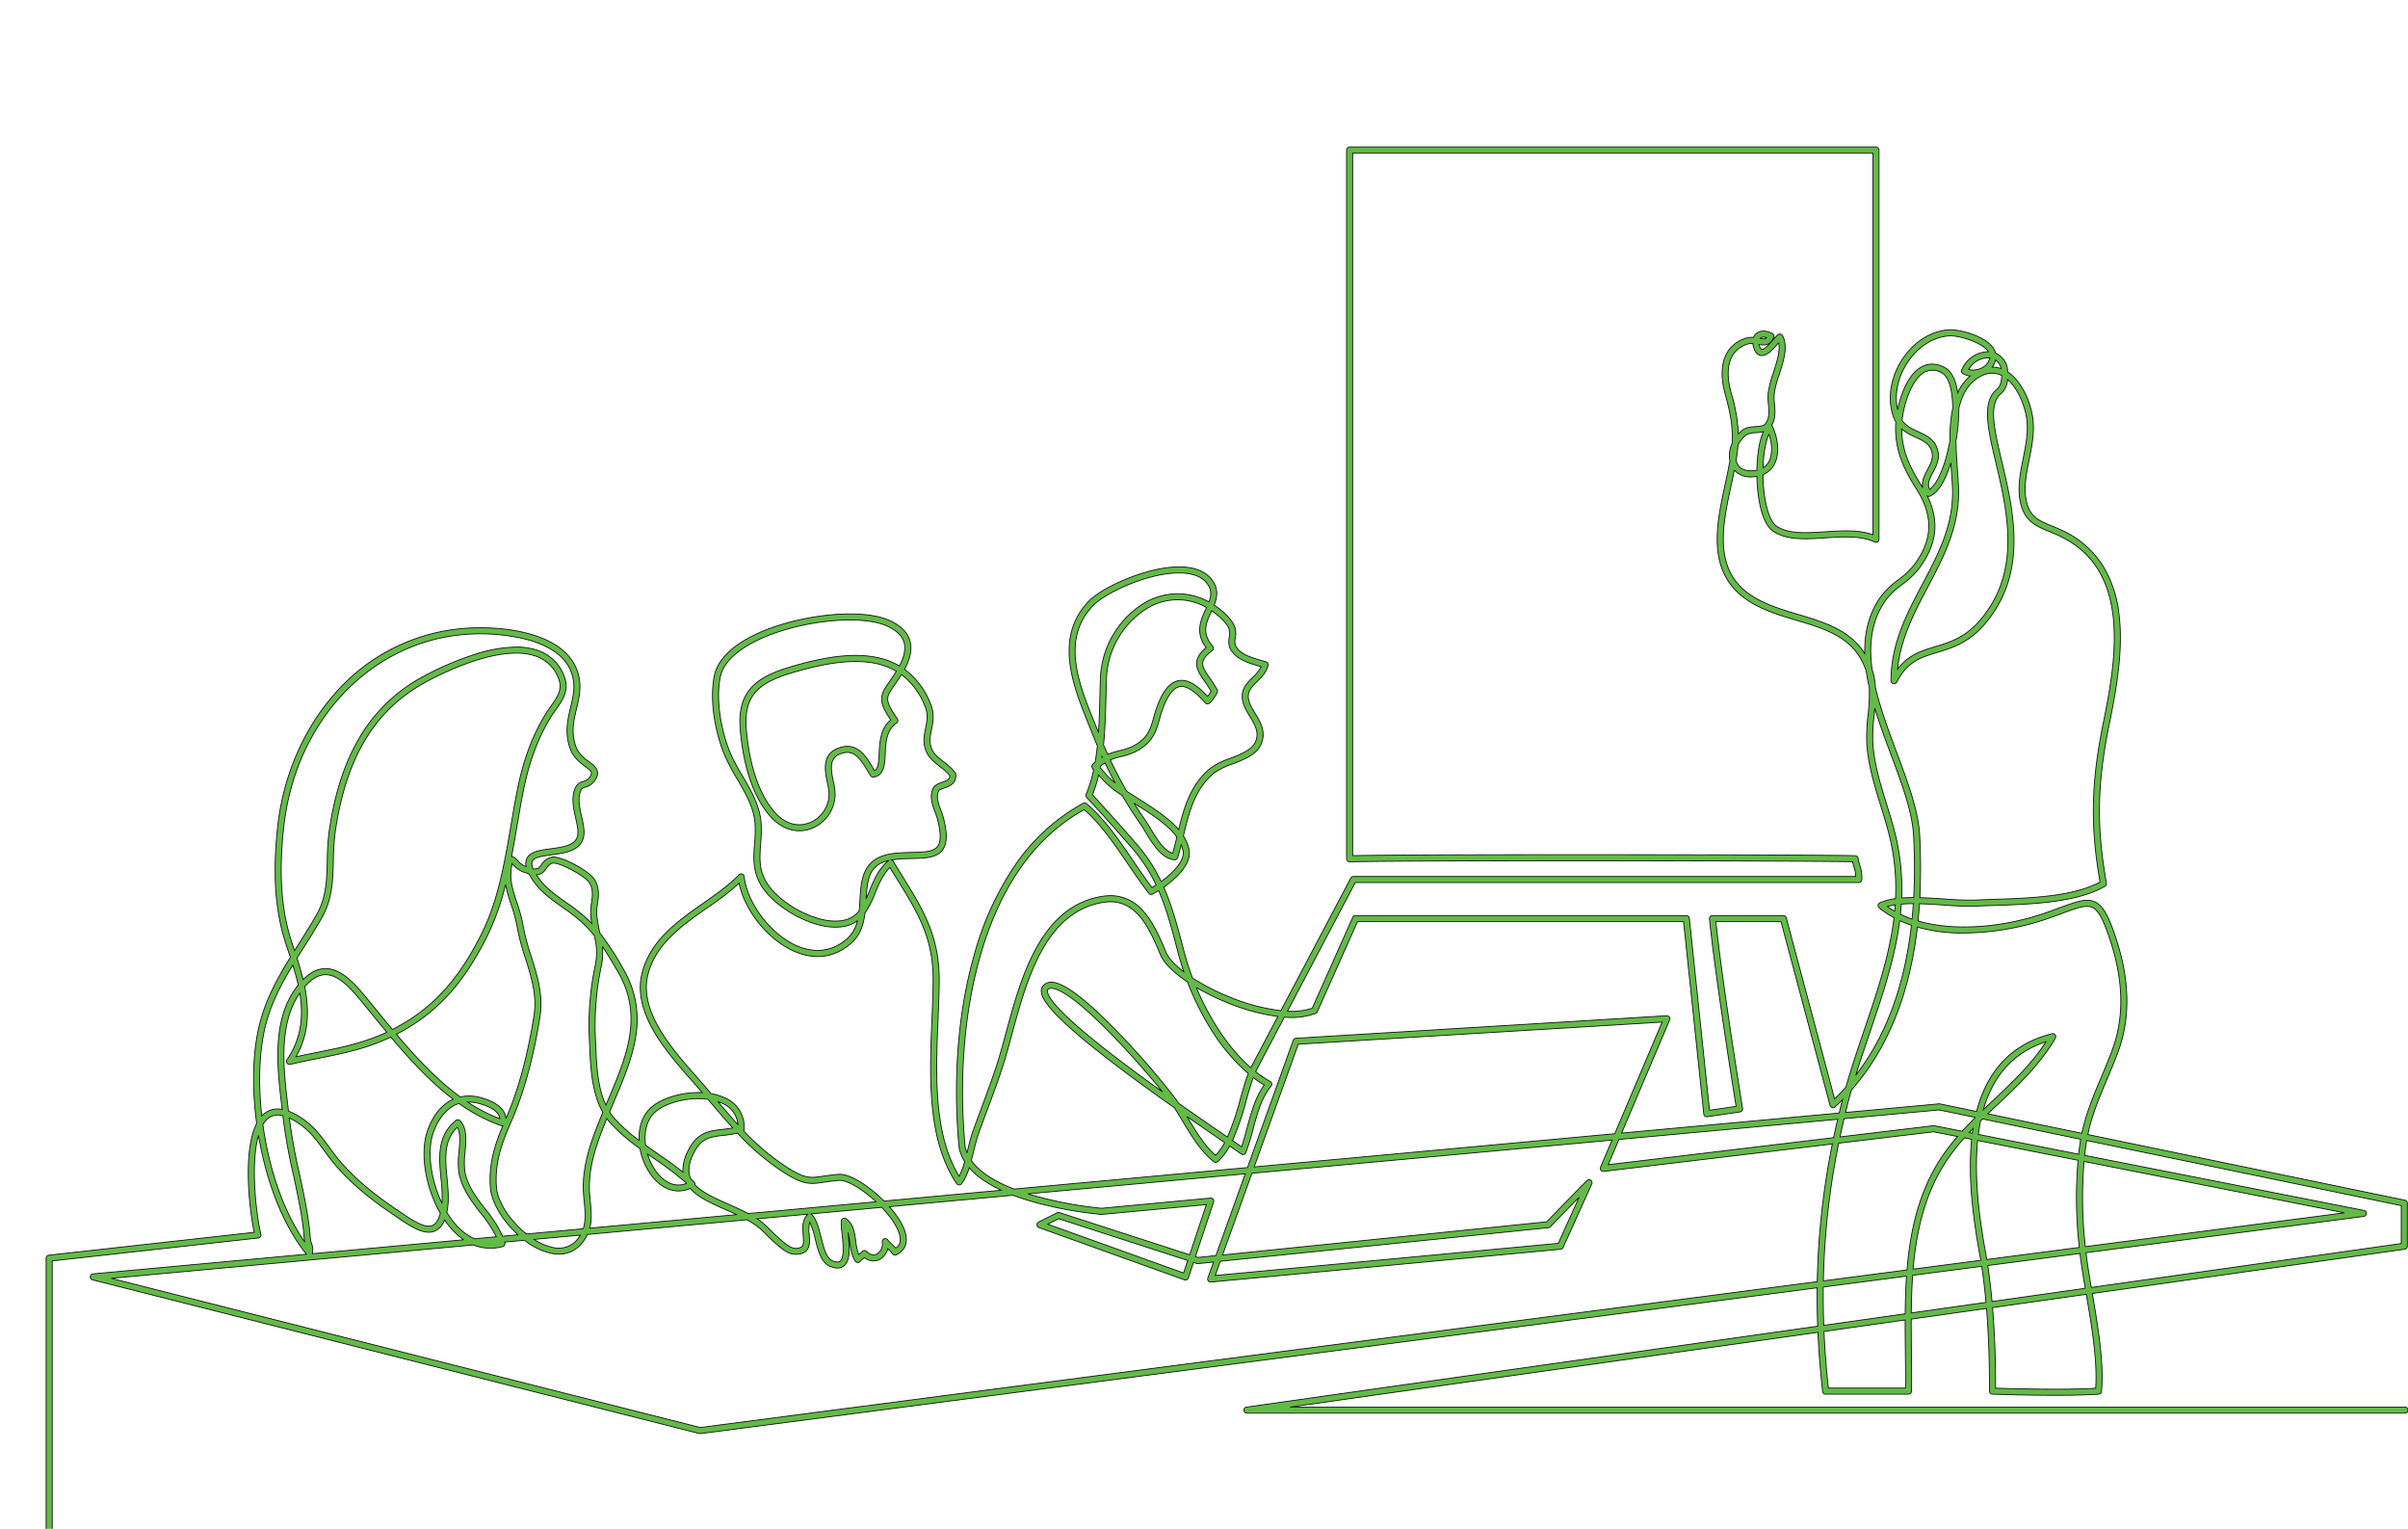 <svg xmlns="http://www.w3.org/2000/svg" xmlns:xlink="http://www.w3.org/1999/xlink" width="835" height="530" viewBox="0 0 835 530"><defs><style>.a{clip-path:url(#b);}.b{fill:#62bb46;stroke:#141215;stroke-width:0.3px;}</style><clipPath id="b"><rect width="835" height="530"/></clipPath></defs><g id="a" class="a"><g transform="translate(-20.363 -63.092)"><path class="b" d="M263.235,560.081l387.25-50.552q-.069,6.612.183,13.314L452.6,550.888a1.055,1.055,0,0,0,.15,2.1h401.56a1.055,1.055,0,0,0,0-2.11h-386.6l183.04-25.912c.3,6.733.845,13.552,1.625,20.5a1.056,1.056,0,0,0,1.048.938h28.727a1.059,1.059,0,0,0,1.056-1.041c.063-4.525.014-9.057-.04-13.854-.039-3.694-.081-7.408-.068-11.121l26.109-3.7c.865,10.523,1.061,20.722,1.016,28.648a1.057,1.057,0,0,0,1.015,1.062c.247.009,24.734.9,36.873,0a1.054,1.054,0,0,0,.97-.952c.927-9.674-1.321-23.052-3.188-33.948l108.328-15.339a1.057,1.057,0,0,0,.908-1.044V480.2a1.055,1.055,0,0,0-.84-1.033L744.332,456.4c1.431-6.767,3.954-12.749,6.6-19.021,1.337-3.17,2.723-6.449,3.973-9.875,4.185-11.467,3.963-24.48-.662-38.683-2.7-8.291-4.626-11.7-7.351-13.02-2.983-1.445-6.461-.161-12.227,1.967-1.6.592-3.422,1.263-5.449,1.955-13.51,4.613-30.45,6.519-43.758,2.633q.3-2.936.5-5.967c2.8.068,5.7.264,8.466.451a103,103,0,0,0,10.971.382c1.932-.093,4.038-.162,6.271-.235,12.822-.418,28.779-.939,38.62-6.652a1.052,1.052,0,0,0,.509-1.1c-3.526-19.541-3.239-34.588,1.065-55.517,2.547-12.382,4.716-25.467,3.348-37.247a41.041,41.041,0,0,0-5.607-17.162,33.036,33.036,0,0,0-14.54-12.509c-1.124-.52-2.184-.955-3.21-1.378-4.6-1.893-7.646-3.143-8.833-8.686-.977-4.555-.023-9.3.986-14.325,1-4.976,2.033-10.118,1.117-15.246-1-5.588-3.979-12.1-8.546-15.121-.01-.137-.021-.271-.034-.406a6.971,6.971,0,0,0-4.213-6.119c-1.251-5.487-12.349-8.34-16.109-8.1-6.2.4-12.034,4.031-16.021,9.961-4.19,6.233-5.453,13.675-3.371,19.906a10.736,10.736,0,0,0,.943,2.091c-.024.339-.048.657-.06.953-.372,9.075,3.2,16.009,7.11,22.15,6.035,9.479,5.833,17.62-.663,26.393a29.3,29.3,0,0,1-5.612,5.286,28.574,28.574,0,0,0-6.05,5.821c-3.855,5.51-5.67,12-5.5,19.706-5.167-8.238-14.242-10.944-23.069-13.576-6.177-1.842-12.565-3.747-17.6-7.529-11.782-8.86-8.562-23.8-5.718-36.974l.062-.289c.408-1.893.776-3.624,1.094-5.239a7.5,7.5,0,0,0,6.179,2.333,12.443,12.443,0,0,0,1.645-.17c.018,1.029.062,2.05.131,3.047.27,3.913,1.361,13.313,5.7,16.088,4.767,3.053,11.188,2.627,17.984,2.178,6.021-.4,12.245-.81,17.022,1.437a1.056,1.056,0,0,0,1.4-.514,1.077,1.077,0,0,0,.1-.44V115.147a1.056,1.056,0,0,0-1.055-1.056H488.36a1.056,1.056,0,0,0-1.056,1.056h0V360.791a1.06,1.06,0,0,0,.315.753,1.048,1.048,0,0,0,.76.3c28.657-.585,160.01-.344,174.395-.023a23.112,23.112,0,0,0,.652,2.4,7.839,7.839,0,0,1,.4,2.717H489.686a1.051,1.051,0,0,0-.931.563l-24.229,45.96a68.315,68.315,0,0,1-18.617-5.075,75.478,75.478,0,0,1-12.029-6.258,89.078,89.078,0,0,1-2.822-8.761l-.417-1.576c-1.993-7.564-3.83-14.549-6.727-21.14,4.631-3.246,9.712-8.243,8.772-13a13.931,13.931,0,0,0-1.965-4.769c2-8.349,3.9-16.232,10.68-21.83a24.166,24.166,0,0,1,6.316-3.106c4.1-1.586,8.349-3.227,9.939-6.855,1.847-4.22-.231-7.655-2.061-10.683-1.3-2.151-2.529-4.18-2.359-6.31.149-1.875,1.586-3.3,3.1-4.8,1.578-1.563,3.208-3.182,3.742-5.521a1.051,1.051,0,0,0-.7-1.24c-.617-.2-1.246-.38-1.919-.576-3.3-.958-7.037-2.043-8.616-4.927a4.614,4.614,0,0,1-.131-2.7,7.907,7.907,0,0,0-.279-4.2c-1.063-2.562-4.151-5.35-7.024-7.274,1.079-2.767,1.568-5.78-.946-8.95-2.081-2.616-5.439-4.053-9.984-4.271-6.982-.334-14.774,2.283-18.794,3.874-6.04,2.388-11.308,5.446-13.746,7.979-12.249,12.719-5.417,29.56.07,43.092.463,1.142.921,2.264,1.357,3.363q.742,1.884,1.518,3.71c-.2,1.916-.453,3.81-.775,5.668-.639.417-1.049.754-1.106,1.38a1.581,1.581,0,0,0,.585,1.3,49.369,49.369,0,0,1-2.575,8.436,1.046,1.046,0,0,0,.2,1.118c5.571,6.041,11.057,12.169,15.859,17.721a54.778,54.778,0,0,1,8.174,12.623q-.72.46-1.42.861c-2.146-2.814-4.25-5.9-6.465-9.146-4.958-7.274-10.084-14.8-16.227-19.924a1.056,1.056,0,0,0-1.173-.12A68.125,68.125,0,0,0,371.982,363.6a105.006,105.006,0,0,0-13.83,30.644c-7.58,26.737-6.5,53.376-5.185,66.877a1.014,1.014,0,0,0,.024.134,14.772,14.772,0,0,0,1.893,4.519,25.548,25.548,0,0,1-1.908,5.1c-9-14.629-8.115-35.7-7.332-54.347.2-4.876.4-9.48.409-13.785.032-15.266-5.892-24.807-12.748-35.854-1.048-1.69-2.132-3.436-3.223-5.245a1.055,1.055,0,0,0-.541-.446c.34-.059.7-.108,1.069-.151,2.081-.237,4.084-.288,6.026-.335,4.549-.115,8.477-.213,10.519-2.9,1.622-2.136,1.76-5.6.428-10.907a30.486,30.486,0,0,0-.988-3.009c-.845-2.278-1.641-4.427-.826-6.481.206-.515,1.1-.827,2.047-1.157,1.72-.6,4.317-1.505,3.966-4.83a1.044,1.044,0,0,0-.2-.512,19.584,19.584,0,0,0-3.868-3.624c-1.772-1.39-3.45-2.7-4.191-4.408-1.047-2.4-.623-4.5-.136-6.927.5-2.5,1.065-5.33-.241-8.578a26.952,26.952,0,0,0-9.134-12.262c2.16-3.965,2.742-7.316,1.776-10.226-.954-2.887-3.46-5.2-7.448-6.891-10.357-4.377-33.525-1.523-47.674,5.876-7.172,3.751-11.518,8.367-12.564,13.35-1.87,8.9.457,20.376,3.592,27.808a71.99,71.99,0,0,0,4.328,8.172c2.832,4.823,5.756,9.812,6.16,15.333a47.1,47.1,0,0,1-.163,6.986c-.4,5.343-.766,10.391,3.19,15.869,4.71,6.523,15.385,12.5,23.307,13.062,4.143.29,7.026-.583,9.159-2.133a11.65,11.65,0,0,1-3.383,6.016c-6,5.439-12.366,4.653-16.646,3.035-9.333-3.529-18.143-14.7-19.232-24.4a1.053,1.053,0,0,0-1.808-.611c-3.4,3.552-7.716,6.579-12.29,9.781-8.976,6.287-18.259,12.791-21.239,24-3.687,13.88,8.3,27.483,17.054,37.418,1.029,1.168,2,2.273,2.909,3.331q.426.5.849.992c-6.7-.33-13.9,1.813-17.608,5.031-3.226,2.8-4.505,7.084-4.311,11.523a55.876,55.876,0,0,1-8.465-7.561,19.415,19.415,0,0,1-1.75-2.335c.456-1.083.918-2.159,1.366-3.218,3.3-7.75,6.421-15.071,7.641-22.674a34.419,34.419,0,0,0-4.247-23.617,103.073,103.073,0,0,0-8.133-12.516h0a49.784,49.784,0,0,1-1.046-6.024,17.975,17.975,0,0,1,.239-4.176c.366-2.735.747-5.563-1.154-8.477-1.821-2.786-11.275-8.042-14.576-7.617a5.826,5.826,0,0,0-3.863,2.8c-.29.389-.777,1.042-.979,1.08-.664.122-1.134.218-1.47.287l-.194.038a3.546,3.546,0,0,1-.411-2.738c.616-1.448,3.743-1.868,6.766-2.275,2.924-.394,5.949-.8,8.116-2.146,4.173-2.589,3.19-6.875,2.245-11.021-.681-2.979-1.388-6.06-.408-8.8.376-1.051.813-1.193,1.684-1.475a5.705,5.705,0,0,0,3.82-3.242c1.36-2.657-.7-4.19-2.523-5.545-1.8-1.336-3.835-2.85-4.756-5.794-1.478-4.727-.559-8.556.413-12.61,1.013-4.219,2.06-8.582.014-13.725-5.223-13.154-26.791-15.08-38.711-14.141a66.2,66.2,0,0,0-44.95,22.459c-11.025,12.366-18.138,28.9-20.022,46.56-1.759,16.512-.788,29.516,3.067,40.923.458,1.364.921,2.733,1.372,4.1-4.821,7.806-9.084,15.6-11.131,25.144-1.976,9.209-2.147,20.715-.559,32.478-4.764,9.3-2.663,29.036-.852,37.723L37.3,498.225a1.054,1.054,0,0,0-.938,1.049V611.315a1.055,1.055,0,0,0,2.108,0v-111.1l71.438-7.951a1.052,1.052,0,0,0,.932-1.162c-.005-.041-.012-.083-.021-.124-1.766-7.6-3.6-24.61-.829-34.284q.341,2.007.75,4.012c3.1,15.214,8.734,28.4,15.883,37.185l-74.007,6.815a1.055,1.055,0,0,0-.164,2.073l210.381,53.273A1.738,1.738,0,0,0,263.235,560.081ZM650.519,507.4l-387.36,50.565L58.93,506.248l125.6-11.568a15.784,15.784,0,0,0,10.158.546,1.066,1.066,0,0,0,.64-.494,1.045,1.045,0,0,0,.1-.8c-.023-.083-.046-.165-.071-.247l6.885-.634a23.376,23.376,0,0,0,9.336,4.548c5.415,1.066,9.811-1.175,12.378-6.313l.118-.246,55.277-5.091q1.7.933,3.3,2.033a36.794,36.794,0,0,1,3.577,3.235c3.137,3.051,6.686,6.5,9.4,6.677,2,.128,3.416-.26,4.326-1.181,1.354-1.38,1.18-3.536,1.013-5.622a10.734,10.734,0,0,1,.193-4.3,27.078,27.078,0,0,1,1.891,5.806c1.02,4.092,2.079,8.32,5.279,9.573,1.923.755,3.478.692,4.623-.184,2.542-1.949,1.954-7.3,1.479-11.6v-.016a26.961,26.961,0,0,1,.59,3.3c.323,2.3.652,4.688,1.924,6.631a1.042,1.042,0,0,0,.842.477,1.068,1.068,0,0,0,.878-.419,5.872,5.872,0,0,1,1.02-.908c.154-.119.312-.24.466-.365a4.822,4.822,0,0,0,5.07.7,5.679,5.679,0,0,0,2.979-3.8,12.511,12.511,0,0,1,1.635,1.707,1.049,1.049,0,0,0,1.35.4c2.946-1.412,4.062-4.09,3.137-7.541-.722-2.7-2.71-5.921-5.569-9.143l42.941-3.956q3.564,1.355,7.782,2.524a138.961,138.961,0,0,0,22.75,4.118,1.142,1.142,0,0,0,.185,0l36.264-3.4-5.787,17.382-45.167-14.612a1.048,1.048,0,0,0-.794.061l-6.4,3.2a1.054,1.054,0,0,0,.117,1.934l50.431,18.114a1.052,1.052,0,0,0,1.347-.632l.009-.027,1.793-5.383,1.143.371a1.046,1.046,0,0,0,.434.044l5.381-.55-1.989,5.538a1.053,1.053,0,0,0,1.089,1.406L561.524,496.17a1.054,1.054,0,0,0,.863-.616l9.944-22.02a1.055,1.055,0,0,0-1.715-1.171l-13.941,14.291-112.37,11.5,10.175-28.322,124.877-11.5-3.986,9.386a1.056,1.056,0,0,0,1.1,1.459l79.277-9.5a265.423,265.423,0,0,0-5.227,47.721Zm96.544,36.951c-10.819.7-30.091.125-34.722-.028.019-7.853-.2-17.741-1.039-27.934l32.5-4.6c1.8,10.448,3.95,23.215,3.264,32.562Zm-65.951-.063H654.37c-.726-6.644-1.233-13.172-1.521-19.62L681,520.68c-.015,3.634.027,7.257.066,10.844.05,4.415.1,8.6.051,12.762Zm-.1-25.738-28.245,4q-.246-6.7-.167-13.294l28.87-3.768c-.3,4.336-.418,8.706-.458,13.062Zm28.02-3.968-25.912,3.67c.041-4.373.171-8.729.475-13.043l23.946-3.126c.624,4.115,1.111,8.323,1.491,12.5Zm34.419-4.873-32.329,4.577c-.379-4.168-.866-8.365-1.49-12.475l31.991-4.178q.374,3.133.872,6.3c.281,1.8.607,3.735.956,5.777Zm109.573-15.514L745.539,509.412c-.353-2.054-.68-4-.963-5.809q-.489-3.135-.862-6.244l96.294-12.571a1.054,1.054,0,0,0,.07-2.079l-96.834-19.085c.108-1.042.235-2.072.373-3.092q.141-1.05.317-2.07l109.091,22.587Zm-171.392,9.143-29,3.787a263.629,263.629,0,0,1,5.321-47.727l32.909-3.945,8.275,1.631c-1.534,1.769-3,3.611-4.38,5.545-6.376,8.931-10.394,19.772-12.288,33.138-.354,2.507-.628,5.033-.836,7.572Zm-120.911-9.221L441.752,505.266l1.772-4.927L557.28,488.7a1.054,1.054,0,0,0,.648-.312l10.028-10.279Zm-128.492,5.948L430.78,504.4l-47.1-16.914,3.8-1.9ZM707.21,500l-23.452,3.063c1.192-14.072,4.412-27.575,12.713-39.207a77.061,77.061,0,0,1,5.055-6.3l2.534.5c-1.428,13.865.8,28.874,2.711,39.408q.234,1.26.441,2.536ZM313.127,485.389a1.084,1.084,0,0,0-.454.1,1.06,1.06,0,0,0-.6.851,25.233,25.233,0,0,0,.268,4.272c.35,3.17.934,8.475-.667,9.7-.516.4-1.381.36-2.572-.1-2.186-.856-3.107-4.55-4-8.122-.795-3.165-1.542-6.156-3.221-7.9a1.082,1.082,0,0,0-.437-.274l24.664-2.27c3.2,3.346,5.466,6.772,6.182,9.444.582,2.175.173,3.684-1.292,4.683-.4-.44-.887-.9-1.365-1.342a11.225,11.225,0,0,1-1.366-1.4,1.054,1.054,0,0,0-1.97.613,4.078,4.078,0,0,1-1.967,4.234c-1.108.52-2.337.179-3.459-.959a1.058,1.058,0,0,0-1.5,0,1.222,1.222,0,0,0-.09.1,5.749,5.749,0,0,1-.879.77c-.1.072-.189.145-.284.219a19.958,19.958,0,0,1-1-4.621c-.416-3-.847-6.1-3.409-7.81a1.046,1.046,0,0,0-.584-.188Zm428.252,10.148L709.3,499.724q-.217-1.326-.456-2.641c-1.88-10.355-4.068-25.078-2.709-38.622l34.816,6.86a153.706,153.706,0,0,0,.427,30.216Zm-299.4,2.841-6.165.631-.918-.3,6.294-18.9a1.055,1.055,0,0,0-.667-1.334,1.043,1.043,0,0,0-.433-.05l-37.778,3.543a134.922,134.922,0,0,1-25.5-5l75.348-6.942Zm-260.818-5.5-52.509,4.832a.336.336,0,0,1,.012-.06,5.628,5.628,0,0,0-.215-3.317,9.626,9.626,0,0,1-.512-2.5c-.574-7.145-2.182-14.592-3.74-21.8a195.622,195.622,0,0,1-3.5-19.269.827.827,0,0,0-.013-.1,24.114,24.114,0,0,1,4.131,2.5c3.307,2.426,5.6,5.563,8.023,8.885,1.233,1.693,2.514,3.444,3.939,5.1,4.938,5.72,11.089,11,19.357,16.6.444.3.9.612,1.347.92,5.091,3.488,9.9,6.783,13.68,5.184a6.489,6.489,0,0,0,3.352-3.84,30.019,30.019,0,0,0,2.779,3.5,23.137,23.137,0,0,0,3.874,3.366Zm119.458-8.885a1.1,1.1,0,0,0-.245.185c-1.922,1.927-1.7,4.667-1.507,7.084.14,1.688.264,3.282-.416,3.975a3.53,3.53,0,0,1-2.686.555c-1.941-.123-5.482-3.568-8.065-6.083a36.435,36.435,0,0,0-3.854-3.46c-.309-.214-.622-.424-.935-.626Zm-79.05,7.281a8.377,8.377,0,0,1-9.576,4.257,19.214,19.214,0,0,1-6.464-2.781Zm611.774-7.737-89.872,11.73a151.3,151.3,0,0,1-.439-29.53Zm-714.88-33.652c.045.376.088.751.128,1.122a197.6,197.6,0,0,0,3.537,19.48c1.54,7.138,3.135,14.516,3.7,21.52a12.388,12.388,0,0,0,.238,1.67c-7.649-10.844-12.5-25.928-14.55-40.7a7.416,7.416,0,0,1,2.249-2.493,5.749,5.749,0,0,1,4.7-.6Zm73.973,41.954-7.539.7a18.829,18.829,0,0,1-6.072-4.456,28.607,28.607,0,0,1-3.52-4.734c.07-.327.136-.665.194-1.014.586-3.408.227-7.154-.118-10.777-.644-6.728-1.254-13.1,3.579-17.7,1.134,2,.845,5.359.561,8.623a27.585,27.585,0,0,0-.035,7.142c1.08,5.628,4.344,9.856,7.5,13.943a42.973,42.973,0,0,1,5.455,8.274Zm7.525-.694-5.322.49a42.061,42.061,0,0,0-5.984-9.361c-3.006-3.891-6.112-7.918-7.1-13.054a26.344,26.344,0,0,1,.064-6.562c.367-4.222.747-8.588-1.768-11.084a1.052,1.052,0,0,0-1.4-.073c-6.592,5.349-5.867,12.925-5.164,20.251a50.488,50.488,0,0,1,.349,8.489c-3.82-7.966-5.3-17.868-3.068-24.368,1.013-2.947,3.592-8.534,8.953-10.232a58.11,58.11,0,0,0,14.706,7.7,1.057,1.057,0,0,0,.477.048c-3.113,7.413-4.861,13.8-4.3,21.387.311,4.212,3.01,9.458,7.219,14.033q1.143,1.238,2.348,2.332Zm22.643-2.084-19.681,1.813c-5.483-4.4-10.035-10.974-10.423-16.252-.583-7.927,1.531-14.562,5.129-22.7,4.37-9.885,7.729-22.142,9.981-36.43,1.17-7.41-.965-14.217-3.027-20.8a79.94,79.94,0,0,1-2.966-11.383,48.7,48.7,0,0,0-1.941-7.078c-1.143-3.495-2.321-7.107-2.163-9.876a23.375,23.375,0,0,1,.442-3.912c.164.162.344.349.5.508a7.987,7.987,0,0,0,3.416,2.451,8.848,8.848,0,0,1,1.961.723,24.848,24.848,0,0,0,1.919,3c2.552,3.479,6.3,6.13,9.927,8.7a57.6,57.6,0,0,1,7.154,5.635,47.767,47.767,0,0,1,3.6,3.992,22.069,22.069,0,0,1,.352,10.263,99.742,99.742,0,0,0-2.032,26.132c.023.551.047,1.113.074,1.681.313,7.387.693,16.3,4.578,23.175q-.7,1.677-1.376,3.371c-2.81,7.064-5.542,14.669-5.4,23.129.021,1.4.167,2.892.308,4.331.316,3.242.647,6.591-.326,9.518Zm53.214-4.9-50.955,4.692c.8-3.078.477-6.344.167-9.526-.143-1.46-.276-2.84-.3-4.159-.132-8.072,2.524-15.449,5.255-22.315.264-.663.535-1.328.806-1.994q.532.729,1.135,1.413a62.715,62.715,0,0,0,10.363,9.022,22.477,22.477,0,0,0,3.723,8.944c3.709,5.189,8.845,6.975,13.649,4.854,2.151,2.415,5.4,4.156,8.642,5.676,1.275.6,2.56,1.167,3.8,1.718,1.27.551,2.5,1.1,3.721,1.67ZM173.05,483.7c-.6,2.294-1.518,3.712-2.72,4.219-2.72,1.149-7.268-1.967-11.668-4.981q-.678-.467-1.356-.928c-8.109-5.5-14.128-10.656-18.942-16.232-1.371-1.588-2.624-3.3-3.834-4.96-2.413-3.306-4.908-6.725-8.477-9.342a23.635,23.635,0,0,0-5.654-3.192q-.09-.767-.186-1.556c-1.536-12.814-3.419-28.523,4.1-39.351,1.289,7.762.712,15.529-4.424,23.091a1.053,1.053,0,0,0,1.12,1.616c3.286-.789,6.58-1.45,9.76-2.092,8.152-1.642,15.855-3.191,23.632-6.708q.745-.336,1.471-.684c6.555,7.787,13.647,15.523,21.634,21.57-3.92,1.751-7.039,5.51-8.935,11.021-2.678,7.806-.579,19.692,4.481,28.5Zm151.09-3.988L279.8,483.794c-2.273-1.218-4.578-2.238-6.839-3.239-1.229-.544-2.5-1.107-3.758-1.7-3.471-1.63-6.165-3.207-7.87-5.057a.533.533,0,0,0,.015-.089,1.058,1.058,0,0,0-.312-.885q-.536-.518-1.087-1.022c-1.086-2.235-.939-4.916.707-8.451,2.686-5.764,5.942-6.134,10.446-6.644a40.913,40.913,0,0,0,5.009-.8,83.7,83.7,0,0,0,15.8,13.485c7.132,4.573,9.353,4.244,14.22,3.524,1.446-.214,3.087-.456,5.209-.619,2.367-.183,7.027,2.354,11.581,6.31.43.354.835.724,1.229,1.093Zm43.417-4-40.64,3.743c-.82-.82-1.694-1.635-2.612-2.432-4-3.475-9.548-7.09-13.125-6.819-2.193.168-3.946.427-5.357.636-4.59.678-6.307.931-12.771-3.215a80.432,80.432,0,0,1-14.832-12.55,1.055,1.055,0,0,0,.186-.572,10.977,10.977,0,0,0-6.7-10.82,18.8,18.8,0,0,0-4.766-1.464c-.759-.894-1.529-1.8-2.3-2.7-.917-1.069-1.894-2.179-2.93-3.354-8.441-9.575-20-22.693-16.6-35.479,2.779-10.466,11.747-16.746,20.411-22.817a97.957,97.957,0,0,0,11.125-8.586c2.063,9.987,10.75,20.468,20.248,24.058,4.832,1.827,12.015,2.71,18.809-3.442,3.078-2.789,4.126-6.433,4.6-10.252a32.611,32.611,0,0,0,3.448-6.79c1.33-3.2,2.7-6.5,5.188-9.023.868,1.428,1.729,2.815,2.565,4.165,6.964,11.214,12.464,20.072,12.431,34.736-.009,4.262-.2,8.845-.4,13.7-.821,19.559-1.754,41.727,8.562,56.967a1.056,1.056,0,0,0,1.7.062,17.91,17.91,0,0,0,2.647-5.565q3.754,4.383,11.124,7.808Zm85.394-7.864-80.94,7.455c-6.221-2.413-11.8-5.634-14.84-9.9.292-1.085.565-2.194.836-3.294.536-2.178,1.046-4.235,1.642-5.918,1.006-2.835,2.082-5.719,3.119-8.507,2.072-5.574,4.22-11.339,5.971-17.1.836-2.754,1.646-5.74,2.5-8.9,5.123-18.878,11.5-42.371,31.487-45.734,10.874-1.829,15.646,7.463,19.96,17.984,1.216,2.967,4.613,6.344,9.442,9.585a96.736,96.736,0,0,0,8.064,16.249,65.645,65.645,0,0,0,13.014,15.477c-1,2.64-1.856,5.67-2.752,8.855a89.341,89.341,0,0,1-4.467,13.188l-.2-.138c-4.167-2.854-10.119-6.93-16.692-11.557q-.514-.773-1.035-1.509a275.2,275.2,0,0,0-19.174-22.227c-11.378-11.907-19.364-18.05-23.73-18.254a3.593,3.593,0,0,0-3.038,1.2,2.876,2.876,0,0,0-.63,2.331c.309,2.377,2.91,5.78,8.182,10.7,4.188,3.909,10.085,8.764,17.532,14.43,6.622,5.036,13.785,10.2,20.351,14.822.973,1.486,1.938,3.083,2.942,4.744,3.146,5.219,6.4,10.613,10.8,14a1.051,1.051,0,0,0,1.348-.054,20.841,20.841,0,0,0,4.129-5.392c1.893,1.3,3.272,2.25,3.98,2.767a1.053,1.053,0,0,0,1.6-.464,76.837,76.837,0,0,0,2.545-8.232c1.419-5.28,2.887-10.74,6.235-14.86a1.056,1.056,0,0,0-.159-1.485,1.011,1.011,0,0,0-.15-.1,38.085,38.085,0,0,1-5.061-3.4L465.73,415.7a24.427,24.427,0,0,0,10.864-1.3,1.041,1.041,0,0,0,.559-.544l13.929-31.244H604.166l7,66.683a1.052,1.052,0,0,0,1.155.938l.045-.006,11.366-1.663a1.052,1.052,0,0,0,.889-1.193l0-.02c-.071-.434-6.99-42.976-9.252-64.739h22.585l17,63.708a1.052,1.052,0,0,0,1.736.5q1.318-1.22,2.579-2.5c-.086.329-.169.657-.253.988q-.465,1.822-.9,3.643L582.679,455.9l16.654-39.217a1.055,1.055,0,0,0-1.034-1.465l-128.568,7.813a1.051,1.051,0,0,0-.926.7Zm-194.562,5.5c-5.3,2.071-9.165-2.246-10.658-4.334a20.051,20.051,0,0,1-2.824-5.857q1.083.759,2.163,1.505a113.47,113.47,0,0,1,11.2,8.478c.045.065.082.128.125.2Zm16.056-19.231c-1.23.232-2.42.368-3.58.5-4.6.521-8.941,1.011-12.124,7.849a14.154,14.154,0,0,0-1.561,6.976c-2.853-2.308-5.916-4.434-8.91-6.513-1.34-.931-2.7-1.873-4.037-2.833a19.239,19.239,0,0,1-.17-1.933c-.145-4.086,1.135-7.515,3.6-9.654,3.69-3.2,11.542-5.244,18.18-4.326.2.237.4.474.6.708,2.675,3.152,5.3,6.249,8.008,9.22Zm305.85,2L455.269,467.628l15.284-42.54,126.173-7.668Zm75.9,1.369-78.165,9.37,3.712-8.755,75.859-6.987q-.741,3.191-1.406,6.37Zm-211.167,1.7a20.237,20.237,0,0,1-3.15,4.4c-3.747-3.182-6.709-8.091-9.583-12.847l-.343-.573c4.946,3.45,9.351,6.466,12.644,8.72.143.1.289.2.432.3Zm296.839-1.146c-.125.728-.238,1.466-.345,2.217q-.193,1.464-.355,2.963l-34.788-6.858c.135-1.037.291-2.063.475-3.08q.145-.825.312-1.629l.671-.66ZM405.429,373.591a18.293,18.293,0,0,0-3.046.265c-9.514,1.6-16.952,7.48-22.727,17.975-4.922,8.932-7.854,19.744-10.443,29.286-.851,3.145-1.659,6.116-2.488,8.84-1.732,5.7-3.868,11.437-5.93,16.982-1.041,2.8-2.117,5.686-3.13,8.539-.628,1.781-1.152,3.887-1.7,6.117-.093.38-.188.763-.284,1.143a12.437,12.437,0,0,1-.619-1.9c-1.3-13.372-2.353-39.668,5.122-66.028,6.932-24.453,19.092-41.623,36.146-51.045,5.683,4.931,10.563,12.093,15.292,19.029,2.426,3.554,4.713,6.912,7.092,9.966a1.055,1.055,0,0,0,1.329.282c.637-.34,1.343-.747,2.084-1.211,2.764,6.375,4.547,13.155,6.48,20.491l.415,1.578c.537,2.026,1.154,4.067,1.853,6.1-3.16-2.413-5.367-4.8-6.226-6.89-1.977-4.826-4.379-10.3-7.833-14.146a14.762,14.762,0,0,0-11.387-5.375Zm53.319,65.649c-3.1,4.3-4.514,9.564-5.886,14.664-.635,2.362-1.239,4.614-1.993,6.739-.8-.554-1.849-1.281-3.121-2.152a88.412,88.412,0,0,0,4.735-13.824c.811-2.876,1.585-5.625,2.455-8.031a41.556,41.556,0,0,0,3.814,2.6Zm232.157,14.092a1.07,1.07,0,0,0-.126.007l-32.371,3.881q.666-3.15,1.409-6.311l32.96-3.038,12.488,2.586c-.009.047-.022.093-.03.138-1.519,1.51-3.019,3.058-4.474,4.658l-9.654-1.9a1,1,0,0,0-.2-.023ZM744.063,377.3a4.325,4.325,0,0,1,1.91.4c2.1,1.018,3.8,4.211,6.264,11.774,4.478,13.741,4.707,26.295.686,37.307-1.232,3.379-2.6,6.632-3.932,9.778-2.688,6.378-5.256,12.459-6.722,19.413l-32.592-6.749c1.153-1.108,2.313-2.2,3.465-3.289,7.188-6.775,14.62-13.783,19.94-22.928a1.054,1.054,0,0,0-1.168-1.553c-13.6,3.4-22.379,12.46-26.156,26.958l-12.7-2.63a1.046,1.046,0,0,0-.311-.017l-32.408,2.983q.355-1.456.727-2.921c.407-1.613.844-3.222,1.3-4.826,8.938-10.181,15.44-22.8,19.366-37.622a133.513,133.513,0,0,0,3.5-18.888,58.246,58.246,0,0,0,15.125,2.056,91.759,91.759,0,0,0,29.546-4.827c2.05-.7,3.881-1.377,5.5-1.974,3.879-1.436,6.619-2.447,8.664-2.447Zm-39.518,77c-.085.546-.166,1.1-.236,1.651l-1.122-.219q.673-.723,1.357-1.43Zm-435.261-9.329a14.672,14.672,0,0,1,1.532.616,8.772,8.772,0,0,1,5.43,7.363c-2.357-2.574-4.649-5.248-6.963-7.981Zm-86.431.169a14.7,14.7,0,0,1,4.165.642c2.519.744,6.435,2.341,6.654,5.119a55.467,55.467,0,0,1-11.138-5.757l.318,0Zm12.82-75.438a55.577,55.577,0,0,0,2,7.186,47.716,47.716,0,0,1,1.867,6.752,81.367,81.367,0,0,0,3.035,11.687c2.081,6.641,4.051,12.915,2.959,19.838-2.21,14.01-5.489,26.024-9.744,35.708-.144-3.054-3.021-5.591-8.176-7.113a15.234,15.234,0,0,0-7.652-.4c-8.171-5.945-15.434-13.788-22.139-21.725,13.829-7.1,23.451-17.626,31.731-34.53a88.066,88.066,0,0,0,6.119-17.4Zm-79.037,77.835a7.147,7.147,0,0,0-4.026,1.188,8.016,8.016,0,0,0-1.465,1.255c-1.215-10.734-.935-21.135.845-29.433,1.841-8.591,5.586-15.8,9.917-22.93.712,2.317,1.358,4.636,1.87,6.963-9.353,11.516-7.307,28.586-5.652,42.393.028.236.058.47.085.7a9.129,9.129,0,0,0-1.574-.135Zm505.737-.906-9.22,1.348-6.988-66.534a1.053,1.053,0,0,0-1.049-.944H490.4a1.052,1.052,0,0,0-.963.624L475.4,412.6a22.021,22.021,0,0,1-8.586,1.035l23.5-44.589h174.6a1.06,1.06,0,0,0,1.057-1.063v-.015a12.365,12.365,0,0,0-.541-4.4,22.558,22.558,0,0,1-.766-2.984,1.051,1.051,0,0,0-.993-.845c-8.849-.329-142.8-.593-174.26-.022V116.2h180.4V248.466c-4.976-1.779-10.851-1.392-16.552-1.015-6.441.427-12.525.83-16.707-1.85-2.41-1.543-4.225-7.083-4.731-14.455-.081-1.175-.125-2.35-.137-3.506a7.747,7.747,0,0,0,3.653-3.073c2.054-3.286,1.941-8.478-.29-13.55a1.031,1.031,0,0,0-.363-.442c1.444-2.311,1.216-5.013,1.008-7.439a19.521,19.521,0,0,1-.1-3.552,34.113,34.113,0,0,1,1.692-6.527c1.559-4.832,3.172-9.828,1.207-13.584a1.055,1.055,0,0,0-1.522-.387,10.394,10.394,0,0,0-1.69,1.742c-.856.991-3.127,3.624-4.042,3.409-.217-.052-.567-.493-.838-1.569-.01-.049-.023-.1-.036-.154,1.749.327,3.776.452,5.068-2.428a1.056,1.056,0,0,0-.463-1.363c-2.092-1.113-4.148-1.144-5.5-.085a3.353,3.353,0,0,0-1.048,1.417,6.717,6.717,0,0,0-2.665.279c-7.334,2.372-9.928,9.505-7.116,19.57,2.012,7.2,2.656,11.876,2.332,16.958a9.977,9.977,0,0,0-.752,5.99c-.408,2.36-.956,4.968-1.612,8.021l-.061.29c-1.493,6.9-3.03,14.039-2.672,20.852.419,7.948,3.421,13.918,9.185,18.25,5.332,4.009,11.9,5.969,18.256,7.865,10.45,3.115,20.33,6.062,24.182,17.594.028.217.063.433.095.653.256,1.7.588,3.411.979,5.129a63.738,63.738,0,0,1-.449,9.538,60.7,60.7,0,0,0-.417,10.121c.553,7.426,2.723,14.447,4.82,21.236,1.054,3.4,2.14,6.913,3.008,10.432a76.141,76.141,0,0,1,2.133,21.787,19.618,19.618,0,0,0-5.425,1.444,1.055,1.055,0,0,0-.23,1.775,32,32,0,0,0,5.116,3.407c-1.566,13.149-5.876,25.831-10.329,38.945-2.185,6.431-4.428,13.035-6.349,19.766q-1.884,2.124-3.92,4.1l-16.752-62.776a1.055,1.055,0,0,0-1.017-.782H614.2a1.054,1.054,0,0,0-.78.346,1.068,1.068,0,0,0-.268.813c1.959,19.577,8.113,58.1,9.223,64.971Zm107.48-22.4c-5.043,7.8-11.7,14.076-18.159,20.166q-1.78,1.682-3.58,3.394c3.472-12.107,10.762-20.011,21.738-23.561Zm-500.618-33c1.86,2.716,3.6,5.648,5.462,8.862,8.879,15.313,2.861,29.442-3.512,44.4-.236.561-.479,1.125-.719,1.692-2.911-6.147-3.236-13.812-3.529-20.751q-.039-.855-.075-1.687a97.814,97.814,0,0,1,1.987-25.607,21.891,21.891,0,0,0,.387-6.911ZM384.911,405.7h.141c2.145.1,7.89,2.522,22.306,17.6,6.372,6.664,12.474,13.791,16.113,18.3-4.994-3.568-10.144-7.329-15-11.021-20.01-15.223-24.586-21.307-24.9-23.729a.769.769,0,0,1,.137-.68,1.434,1.434,0,0,1,1.2-.472Zm298.256-21.853c-2.4,21.091-8.848,38.476-19.285,51.979,1.557-5.065,3.257-10.061,4.919-14.955,3.672-10.809,7.467-21.984,9.49-33.242q.489-2.727.826-5.39a40.336,40.336,0,0,0,4.052,1.606ZM463.461,415.481l-9.355,17.75c-8.021-6.974-14.534-17.4-18.912-27.808a80.434,80.434,0,0,0,9.9,4.91,71.423,71.423,0,0,0,18.37,5.146Zm-308.986,5.444c-.312.144-.624.29-.941.432-7.561,3.418-15.148,4.947-23.181,6.565-2.4.482-4.866.98-7.352,1.534,4.563-8.016,4.619-16.274,3.029-24.279.106-.124.216-.246.329-.368,2.407-2.631,4.723-3.874,7.08-3.824,4.143.1,8.126,4.245,11.821,8.707,1.323,1.6,2.643,3.218,4.04,4.93,1.7,2.071,3.418,4.184,5.178,6.3ZM199.348,289.51a20.49,20.49,0,0,1,6.781,1.036,12.838,12.838,0,0,1,7.8,7.455c1.672,3.97-.173,6.568-2.506,9.857-.649.913-1.322,1.857-1.936,2.87-4.583,7.559-7.68,15.919-9.75,26.311-.769,3.87-1.462,7.94-2.133,11.875-2.174,12.773-4.424,25.984-9.946,37.26-8.149,16.634-17.6,26.914-31.229,33.8-1.874-2.243-3.7-4.486-5.5-6.685-1.4-1.715-2.722-3.335-4.052-4.941-4.009-4.845-8.407-9.346-13.39-9.471-2.763-.071-5.4,1.177-8.013,3.8-.6-2.514-1.339-5-2.122-7.433q1.189-1.909,2.413-3.838c2.078-3.284,4.223-6.682,6.216-10.187,3.673-6.457,3.83-13.265,3.981-19.852a81.594,81.594,0,0,1,.622-9.769c3.738-25.923,13.759-42.483,31.534-52.116,4.861-2.632,19.474-9.974,31.234-9.974Zm0-2.1a48.531,48.531,0,0,0-14.071,2.449,105.1,105.1,0,0,0-18.161,7.773,56.259,56.259,0,0,0-22.968,22.731c-4.707,8.449-7.863,18.57-9.648,30.938a83.306,83.306,0,0,0-.641,10.021c-.153,6.615-.3,12.863-3.706,18.857-1.971,3.464-4.1,6.841-6.166,10.1-.5.789-.989,1.573-1.484,2.354q-.416-1.236-.824-2.451c-3.752-11.108-4.694-23.827-2.97-40.025,3.942-36.924,29.866-64.534,63.04-67.141a67.048,67.048,0,0,1,20.872,1.65c8.341,2.16,13.634,5.917,15.722,11.167,1.793,4.523.871,8.376-.111,12.457-.994,4.154-2.023,8.448-.373,13.729,1.125,3.6,3.66,5.484,5.508,6.86,2.109,1.565,2.378,1.971,1.9,2.89a3.654,3.654,0,0,1-2.587,2.2,4.037,4.037,0,0,0-3.023,2.77c-1.186,3.317-.379,6.856.335,9.978.99,4.319,1.453,7.052-1.3,8.759-1.788,1.108-4.58,1.483-7.285,1.848-3.777.509-7.34.989-8.425,3.538a4.3,4.3,0,0,0-.179,2.623l-.373-.107a6.445,6.445,0,0,1-2.464-1.878c-.711-.745-1.391-1.455-2.2-1.485.685-3.583,1.3-7.181,1.906-10.745.7-4.1,1.355-7.973,2.123-11.816,2.021-10.143,5.033-18.287,9.486-25.63.571-.948,1.221-1.861,1.846-2.743,2.391-3.365,4.863-6.844,2.733-11.9a14.872,14.872,0,0,0-9.048-8.627,22.536,22.536,0,0,0-7.465-1.151Zm12.981,74.89c2.558,0,10.875,4.473,12.322,6.691,1.476,2.257,1.178,4.474.832,7.044a19.977,19.977,0,0,0-.248,4.666c.092.907.211,1.76.345,2.563q-.618-.658-1.273-1.3a58.98,58.98,0,0,0-7.418-5.855c-3.486-2.468-7.1-5.02-9.441-8.22q-.6-.825-1.045-1.519c.265-.053.588-.116.981-.188a4.03,4.03,0,0,0,2.29-1.9c.7-.941,1.36-1.829,2.44-1.968a1.648,1.648,0,0,1,.222-.02Zm105.937,16.574c-1.934,2.407-4.7,3.824-9.6,3.477-7.39-.521-17.349-6.1-21.747-12.2-3.507-4.855-3.179-9.314-2.8-14.48a48.935,48.935,0,0,0,.165-7.294c-.441-6.01-3.492-11.212-6.442-16.246a68.782,68.782,0,0,1-4.208-7.924c-3.006-7.129-5.246-18.1-3.471-26.554.915-4.345,4.884-8.465,11.476-11.915s15.581-6.055,24.653-7.154c8.9-1.08,16.64-.586,21.226,1.352,3.4,1.439,5.512,3.327,6.267,5.611.746,2.26.226,5.086-1.549,8.408-10.311-6.043-24.336-3.522-36.568-.028-7.383,2.11-11.747,4.3-14.594,7.337-3.326,3.541-4.6,8.322-4,15.043.817,9.313,3.347,22.1,10.728,30.144,3.909,4.261,9.123,5.7,13.952,3.858a12.907,12.907,0,0,0,8.21-11.824,21.975,21.975,0,0,0-.614-4.352c-1.067-5.194-1.419-8.693,3.234-9.969,3.919-1.076,5.946,1.711,8.59,6.086.358.592.728,1.2,1.1,1.774a1.049,1.049,0,0,0,1.063.469c3.644-.622,3.822-4.44,4-8.135.181-3.855.388-8.229,3.922-10.6a1.057,1.057,0,0,0,.281-1.468l-.006-.01c-2.4-3.437-3.339-5.356-3.354-6.846-.013-1.434.88-2.724,2.359-4.859.685-.991,1.508-2.182,2.408-3.634a25.035,25.035,0,0,1,8.251,11.219c1.071,2.664.611,4.954.128,7.377-.513,2.546-1.041,5.178.268,8.184.957,2.194,2.922,3.734,4.828,5.226a19.61,19.61,0,0,1,3.285,2.974c.042,1.3-.721,1.691-2.579,2.34-1.292.45-2.755.961-3.316,2.371-1.114,2.8-.138,5.442.8,7.991a27.816,27.816,0,0,1,.924,2.792c1.144,4.572,1.124,7.555-.062,9.117-1.431,1.881-4.725,1.964-8.894,2.068-1.9.047-4.042.1-6.214.349-4.877.561-8.1,2.464-9.837,5.824-1.515,2.916-1.729,6.436-1.955,10.164-.076,1.3-.155,2.624-.3,3.924Zm365.567-2.51q-.179,2.7-.444,5.335a37.8,37.8,0,0,1-4.027-1.668q.181-1.766.293-3.5c1.337-.125,2.74-.172,4.185-.174Zm-6.284.407c-.049.736-.111,1.474-.18,2.208a29.567,29.567,0,0,1-2.527-1.623,20.711,20.711,0,0,1,2.71-.59Zm71.03-7.9c-9.446,5.11-24.69,5.608-36.992,6.009-2.24.073-4.357.143-6.306.235a101.286,101.286,0,0,1-10.725-.379c-2.765-.186-5.66-.382-8.485-.452a203.882,203.882,0,0,0-.046-21.666c-.449-8.494-4.088-18.249-7.934-28.576-2.827-7.581-5.691-15.267-7.417-22.71a23.476,23.476,0,0,0-.889-5.347c-.084-.291-.173-.578-.269-.858-1.18-8.655-.271-16.825,4.7-23.929a26.578,26.578,0,0,1,5.625-5.374,30.727,30.727,0,0,0,6-5.688c3.727-5.034,5.517-9.883,5.476-14.829a23.535,23.535,0,0,0-2.624-10.22,1.061,1.061,0,0,0,.872.026c3.326-1.4,5.614-6.487,6.947-10.511.111-.344.226-.694.332-1.048.07,1.075.147,2.125.222,3.143.139,1.929.271,3.751.339,5.357.541,12.8-4.8,22.92-10.463,33.642-5.346,10.123-10.869,20.594-10.843,33.38a1.054,1.054,0,0,0,1.995.476c3.64-7.148,8.4-8.585,13.919-10.25,6.291-1.9,13.425-4.05,20.271-14.85,10.471-16.521,5.9-35.839,2.234-51.362-2.638-11.167-4.726-19.987-.232-23.562a7.228,7.228,0,0,0,2.223-4.879c3.419,2.96,5.724,8.389,6.53,12.89.841,4.735-.151,9.679-1.111,14.461-1.006,5.016-2.048,10.2-.98,15.183,1.42,6.627,5.438,8.28,10.092,10.194,1.007.414,2.047.843,3.132,1.343,11.15,5.143,17.345,14.3,18.932,28,1.334,11.486-.807,24.369-3.319,36.58-4.3,20.943-4.643,36.088-1.2,55.566Zm-420.125-7.457c-3.448,2.928-5.075,6.846-6.65,10.637-.37.9-.729,1.762-1.1,2.59.4-6.44.863-11.6,7.757-13.233Zm355.507,12.843c-1.439,0-2.848.044-4.2.149a78.388,78.388,0,0,0-2.182-22.071c-.882-3.578-1.98-7.121-3.038-10.548-2.066-6.676-4.2-13.582-4.735-20.77a58.1,58.1,0,0,1,.413-9.761c.083-.876.169-1.757.245-2.64,1.639,5.408,3.662,10.837,5.649,16.162,3.79,10.173,7.37,19.779,7.806,27.953a201.143,201.143,0,0,1,.049,21.519Zm-254-18.279a10.488,10.488,0,0,1,.646,2.092c.657,3.3-3.317,7.54-7.6,10.63a56.692,56.692,0,0,0-8.353-12.8c-4.686-5.417-10.02-11.382-15.453-17.28a49.976,49.976,0,0,0,2.123-6.847c.163.188.335.4.518.621a34.454,34.454,0,0,0,7.646,6.463c1.919,3.266,3.972,6.469,6.19,9.658.565.815,1.175,1.831,1.826,2.906,2.5,4.157,5.612,9.327,10.141,9.74a1.057,1.057,0,0,0,1.1-.743c.458-1.468.852-2.958,1.225-4.447Zm-1.519-2.673c-.446,1.862-.912,3.755-1.44,5.592-3.083-.91-5.616-5.124-7.69-8.565-.665-1.106-1.293-2.152-1.9-3.021q-2.011-2.894-3.848-5.812l.555.351c5.556,3.516,11.243,7.129,14.332,11.449Zm29.264-59.067a12.681,12.681,0,0,1-2.858,3.566c-1.725,1.712-3.509,3.482-3.722,6.135-.226,2.806,1.24,5.227,2.659,7.568,1.718,2.843,3.341,5.528,1.933,8.747-1.238,2.823-5.065,4.3-8.766,5.735a25.35,25.35,0,0,0-6.9,3.445c-6.825,5.633-9.086,13.482-10.978,21.254-3.426-4.014-8.681-7.354-13.824-10.619-1.43-.912-2.843-1.806-4.179-2.7-2.048-3.517-3.939-7.112-5.705-10.854a29.268,29.268,0,0,1,3.8-1.164,24.108,24.108,0,0,0,4.642-1.528c6.252-3.1,7.372-7.01,8.669-11.532a34.467,34.467,0,0,1,2.436-6.647c1.434-2.8,3.025-4.336,4.727-4.554,2.9-.365,6.321,3.059,8.643,5.668a1.056,1.056,0,0,0,1.46.114,12.375,12.375,0,0,0,2.728-3.755,1.063,1.063,0,0,0-.043-.913,42.763,42.763,0,0,0-2.6-4.1c-2.741-3.97-3.993-5.781.89-9.48a1.059,1.059,0,0,0,.194-1.485c-.012-.016-.024-.031-.037-.046-3.929-4.525-2.273-8.086-.519-11.856.062-.132.126-.265.184-.4,2.5,1.736,5.123,4.134,5.943,6.1a6.114,6.114,0,0,1,.129,3.131,6.282,6.282,0,0,0,.375,3.976c2,3.652,6.368,4.921,9.877,5.94.3.082.582.166.853.247ZM314.192,321.826a8.127,8.127,0,0,0-2.17.31c-6.906,1.893-5.656,7.983-4.743,12.427a20.055,20.055,0,0,1,.569,3.9A10.776,10.776,0,0,1,301,348.344c-4.05,1.547-8.3.342-11.646-3.312-6.981-7.608-9.39-19.917-10.182-28.9-1.112-12.608,4.879-16.683,17.074-20.168,6.988-2,17.3-4.5,26.118-3.169a24.418,24.418,0,0,1,8.811,2.995c-.872,1.416-1.663,2.562-2.379,3.591-3.288,4.748-4.111,6.554.427,13.276-3.6,3.026-3.819,7.758-4,11.613-.165,3.5-.389,5.327-1.606,5.949-.208-.338-.42-.688-.641-1.05-1.991-3.328-4.42-7.349-8.771-7.349Zm89.33,5.727c1.116,2.356,2.276,4.655,3.5,6.914a22.174,22.174,0,0,1-3.531-3.391,19.482,19.482,0,0,0-1.621-1.8c.042-.219.085-.439.125-.659.415-.277.929-.622,1.536-1.071Zm-.9-1.948-.137.1c.014-.1.031-.2.046-.3a1.688,1.688,0,0,1,.1.194Zm27.471-26.648a5.306,5.306,0,0,0-.712.045c-2.467.315-4.541,2.172-6.34,5.683a37.08,37.08,0,0,0-2.586,7.027c-1.252,4.374-2.161,7.533-7.577,10.227a22.444,22.444,0,0,1-4.232,1.374,29.853,29.853,0,0,0-4.165,1.29q-.738-1.631-1.454-3.3c.564-5.628.706-11.342.841-16.715.056-2.379.114-4.624.2-6.848a29.988,29.988,0,0,1,13.656-23.476,20.185,20.185,0,0,1,19.7-1.259c.408.186.855.422,1.328.694-.1.215-.2.434-.3.654-1.684,3.62-3.756,8.083.149,13.273-5.417,4.563-3.127,7.874-.5,11.682.707,1.019,1.494,2.162,2.215,3.433a12.779,12.779,0,0,1-1.214,1.776c-2.56-2.778-5.735-5.566-9-5.566Zm-1.39-30.026a22.95,22.95,0,0,0-12.081,3.536,32.162,32.162,0,0,0-14.661,25.191c-.088,2.238-.145,4.492-.2,6.878-.1,4.157-.207,8.365-.484,12.511-.423-1.064-.867-2.151-1.313-3.257-5.533-13.642-11.8-29.1-.506-40.835,4.1-4.261,19.615-11.749,30.919-11.208,3.916.187,6.751,1.355,8.432,3.476,1.788,2.25,1.613,4.277.778,6.519-.45-.25-.881-.469-1.279-.654a22.97,22.97,0,0,0-9.6-2.164ZM714.49,193.274c-.031,1.844-.479,3.775-1.521,4.6-5.541,4.407-3.32,13.8-.5,25.7,3.577,15.137,8.029,33.977-1.967,49.747-6.425,10.137-12.869,12.083-19.1,13.962-4.752,1.434-9.291,2.8-13.009,7.771.988-10.518,5.771-19.581,10.414-28.376,5.541-10.495,11.269-21.349,10.7-34.713-.067-1.639-.2-3.477-.341-5.423-.236-3.292-.5-6.937-.533-10.592a66.7,66.7,0,0,0,.918-8.4c.036-.836.059-1.768.053-2.759,1.03-4.583,3.038-8.48,6.71-10.76,2.747-1.7,5.377-2.015,7.819-.925a3.648,3.648,0,0,1,.365.16Zm-17.968,22.568c-1.4,8-4.143,14.813-7.013,16.889-.926-1.819-.146-3.483,1.122-5.878,1.056-1.985,2.252-4.238,1.828-6.838-.721-4.4-3.88-5.861-6.932-7.27-2.15-.991-4.21-1.944-5.6-3.9.622-5.911,3.365-14.179,7.667-16.659a5.972,5.972,0,0,1,6.122.175c2.35,1.238,3.712,5.71,3.785,12.186a52.276,52.276,0,0,0-.97,11.288Zm-16.74-4.04a19.565,19.565,0,0,0,4.859,2.857c2.9,1.338,5.2,2.4,5.735,5.7.311,1.9-.622,3.652-1.608,5.508-1.016,1.913-2.131,4.012-1.678,6.3-.164-.267-.331-.538-.5-.81-4.051-6.381-6.773-12.2-6.8-19.562Zm-50.2,14.3a9.784,9.784,0,0,1-1.722.209c-2.68.107-4.577-.977-5.338-3.043-.056-.157-.109-.32-.152-.484.314-1.885.542-3.634.669-5.337a10.164,10.164,0,0,1,2.854-3.578,7.073,7.073,0,0,1,3.426-.778,15.3,15.3,0,0,0,2.565-.345c-1.481,3.038-2.217,8.149-2.3,13.349Zm4.208-12.49c1.267,3.8,1.206,7.534-.238,9.843a5.563,5.563,0,0,1-1.843,1.825c.154-4.972.924-9.355,2.086-11.675Zm3.348-31.7c.6,2.9-.646,6.754-1.859,10.5a35.726,35.726,0,0,0-1.785,6.969,21.874,21.874,0,0,0,.1,3.939c.223,2.623.434,5.1-1.316,6.94-.494.518-1.831.624-3.123.726-1.645.129-3.346.264-4.562,1.223a12.164,12.164,0,0,0-1.446,1.343,56.529,56.529,0,0,0-2.472-14.207c-1.449-5.188-2.63-14.292,5.735-17a4.63,4.63,0,0,1,1.766-.19,7.047,7.047,0,0,0,.185,1.03c.45,1.791,1.255,2.837,2.395,3.1,2.16.513,4.357-2.036,6.124-4.084.087-.1.172-.2.263-.3Zm53.206,7.4a7.51,7.51,0,0,0-3.8,1.049c-4.517,2.6-7.033,9.363-8.148,14.771-1.227-5.293.05-11.371,3.544-16.569,3.621-5.383,8.872-8.676,14.412-9.034,3.169-.2,11.42,2.211,13.5,5.493a10.154,10.154,0,0,0-9.229,6.284,1.057,1.057,0,0,0,.454,1.359,6.831,6.831,0,0,0,2.493.762,16.294,16.294,0,0,0-4.345,5.827c-.561-3.785-1.834-7.343-4.521-8.759a9.33,9.33,0,0,0-4.352-1.19Zm19.971-2.145a4.428,4.428,0,0,1-2.037,3.048,6.677,6.677,0,0,1-5.231.979,7.7,7.7,0,0,1,7.272-4.034Zm2.016.735a4.837,4.837,0,0,1,1.943,2.991,9.011,9.011,0,0,0-3.09-.528,6.047,6.047,0,0,0,1.151-2.47Zm-79.389-7.741c-.531.555-1.177.486-2.3.267a1.256,1.256,0,0,1,.132-.121,2.449,2.449,0,0,1,2.172-.154Z"/></g></g></svg>